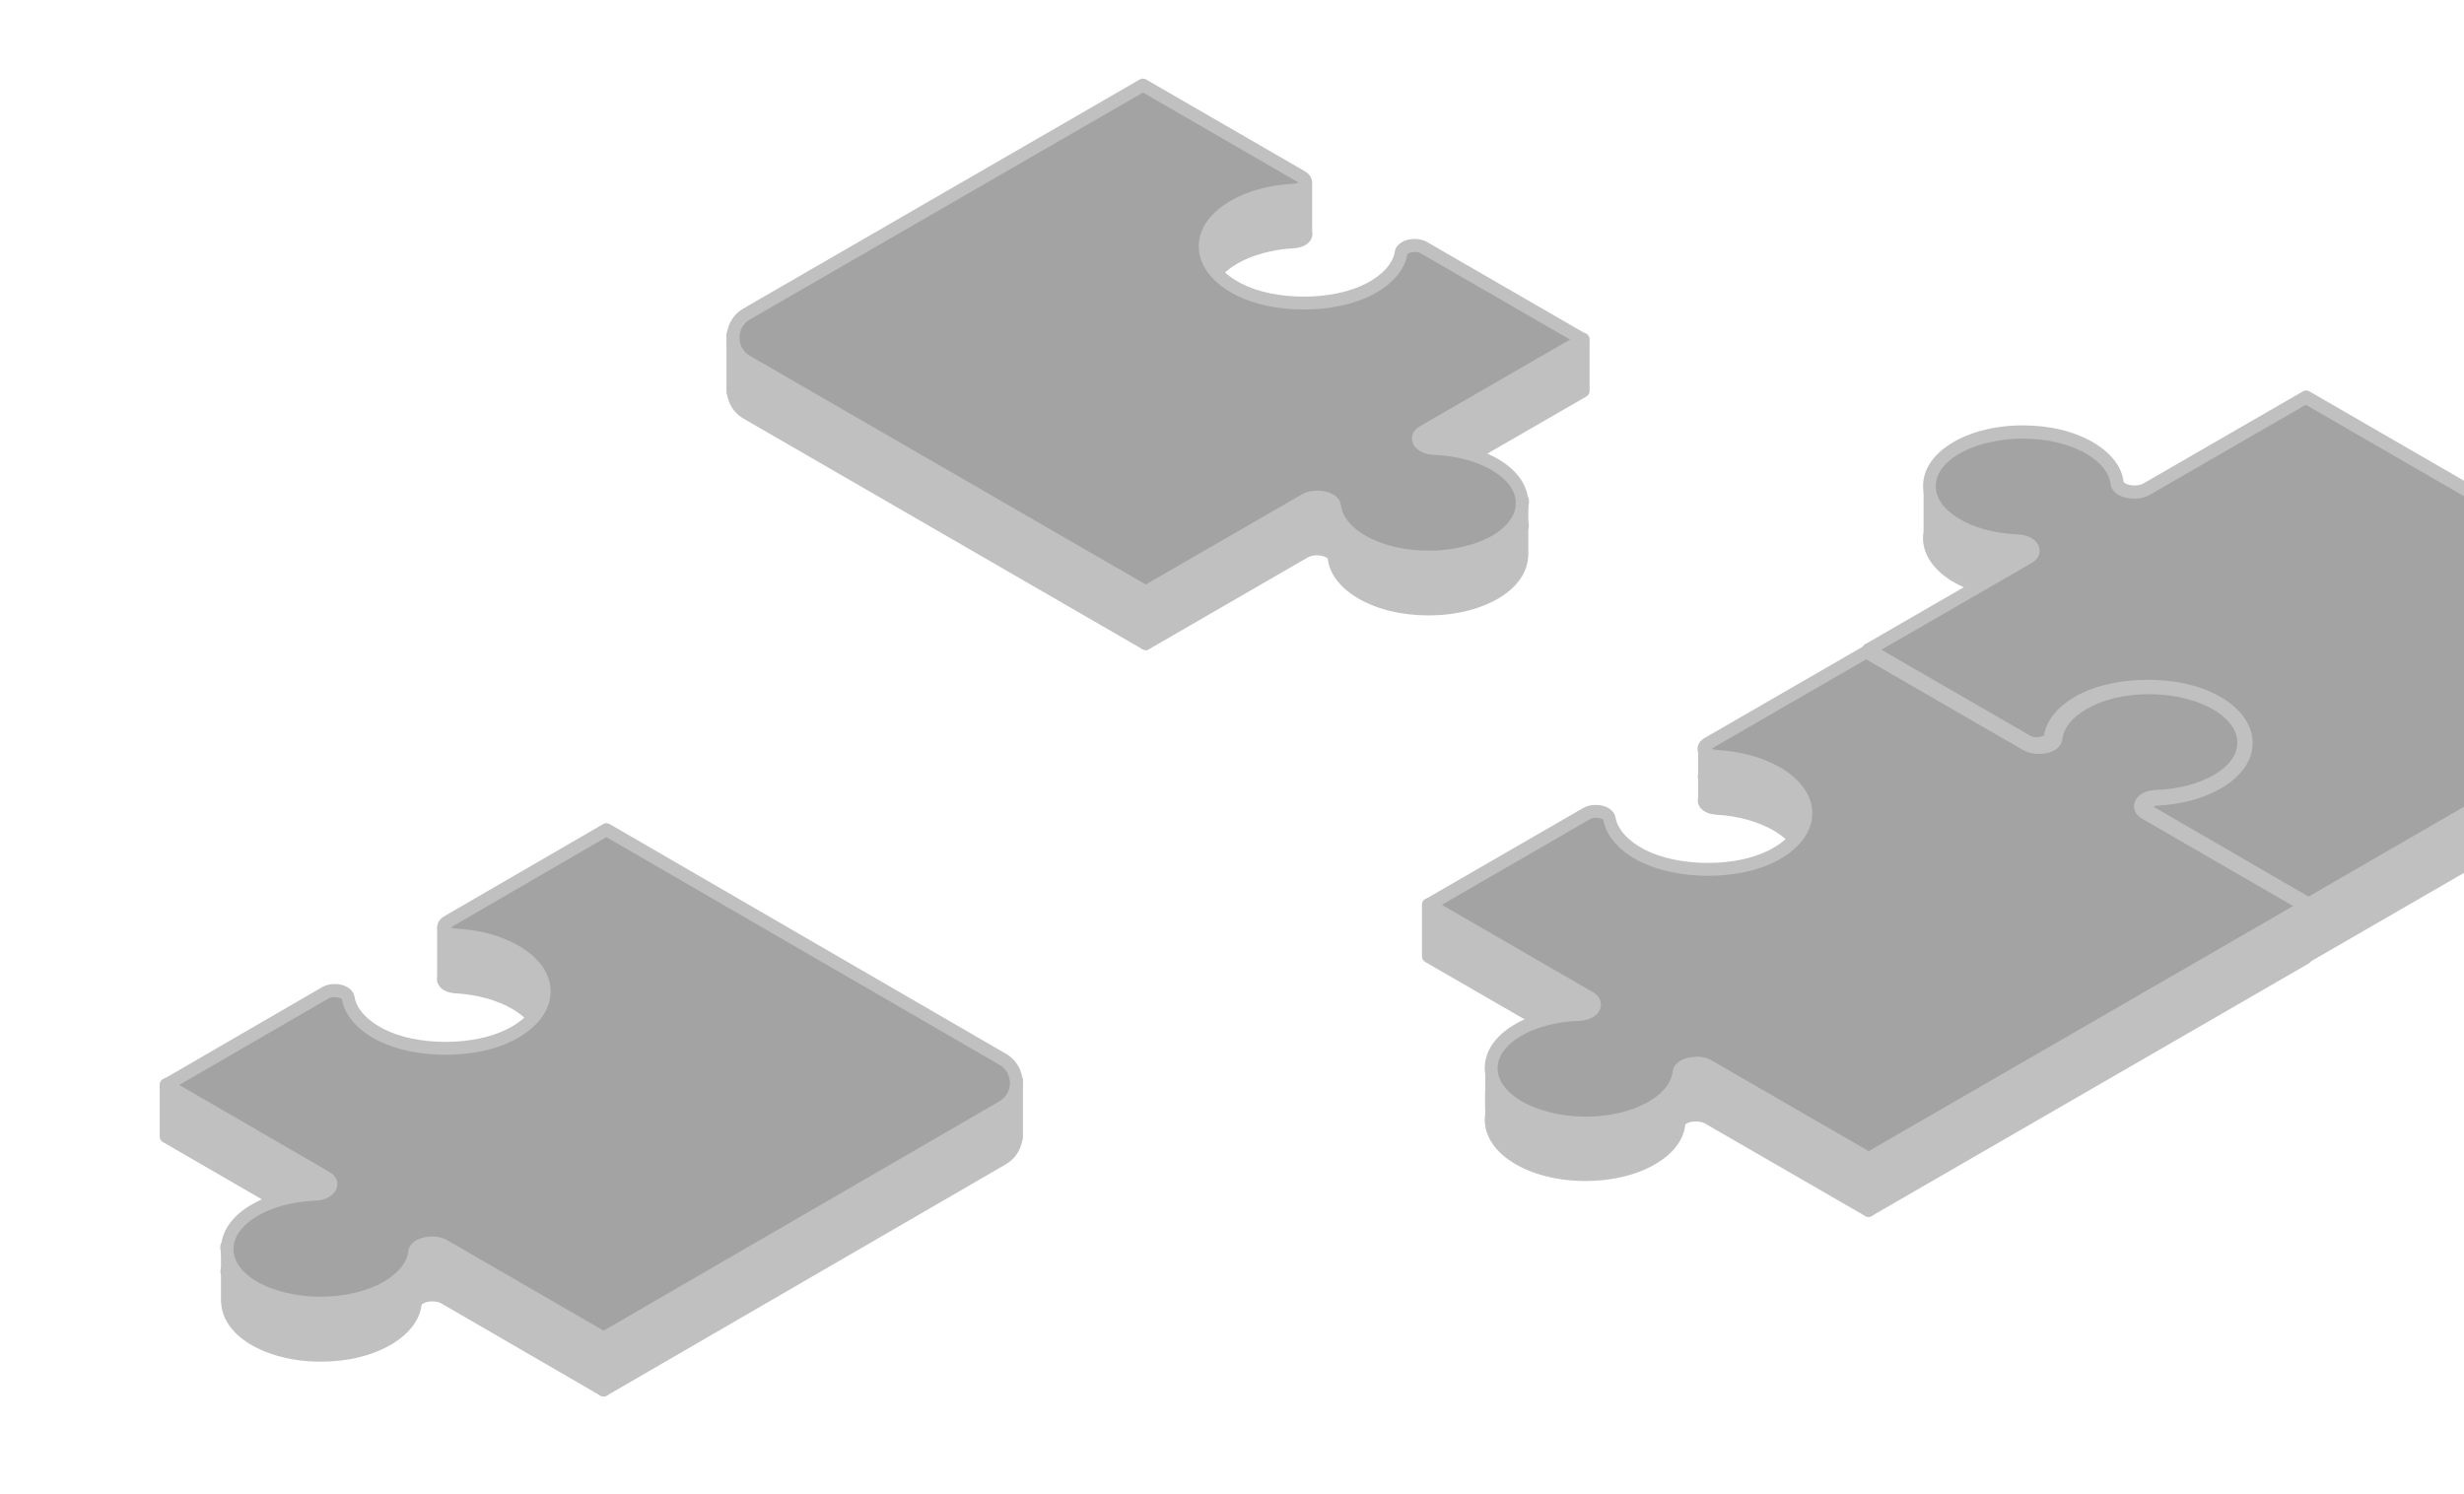 <svg width="658" height="399" viewBox="0 0 658 399" fill="none" xmlns="http://www.w3.org/2000/svg">
<g opacity="0.4">
<g clip-path="url(#clip0_6141_32625)">
<path d="M406.527 142.261C405.565 142.261 404.832 141.481 404.832 140.565C404.832 140.473 404.832 140.427 404.832 140.335V140.106C404.969 139.418 405.336 138.731 405.932 138.502C406.481 138.318 407.077 138.364 407.535 138.685C407.993 139.006 408.268 139.51 408.268 140.106V140.565C408.268 141.527 407.489 142.307 406.573 142.307L406.527 142.261Z" fill="#616161"/>
<path d="M348.62 49.102C348.299 49.928 347.154 50.661 345.459 50.753C339.594 51.074 333.914 52.495 329.47 55.108C322.964 58.867 320.674 64.094 322.414 68.907C321.59 71.2 321.636 73.584 322.643 75.83C323.743 73.308 326.034 70.879 329.424 68.907C333.868 66.34 339.549 64.873 345.413 64.552C347.749 64.415 349.078 63.177 348.574 62.031V49.056L348.62 49.102Z" fill="#616161"/>
<path d="M322.644 77.572C321.956 77.572 321.361 77.159 321.086 76.563C319.986 74.088 319.849 71.475 320.628 68.953C318.887 63.268 321.819 57.584 328.599 53.641C333.181 50.982 338.953 49.423 345.367 49.056C346.512 49.01 346.97 48.598 347.062 48.506C347.337 47.727 348.162 47.268 348.986 47.406C349.811 47.543 350.406 48.277 350.406 49.102V61.801C350.59 62.581 350.452 63.452 349.994 64.139C349.215 65.377 347.612 66.157 345.596 66.294C339.824 66.615 334.418 68.082 330.386 70.42C327.408 72.162 325.301 74.271 324.293 76.518C324.018 77.159 323.422 77.526 322.735 77.526L322.644 77.572ZM346.925 52.265C346.467 52.357 346.008 52.449 345.504 52.449C339.732 52.77 334.326 54.237 330.294 56.575C324.843 59.738 322.46 64.139 324.018 68.311C324.155 68.678 324.155 69.136 324.018 69.503C323.789 70.145 323.651 70.741 323.56 71.383C324.888 69.916 326.584 68.586 328.554 67.44C333.135 64.781 338.907 63.222 345.321 62.856C346.329 62.81 346.925 62.443 347.016 62.306L346.925 52.22V52.265Z" fill="#616161"/>
<path d="M399.977 144.094C390.264 150.145 373.817 150.283 363.738 144.46C359.249 141.847 356.775 138.501 356.362 135.108C356.087 132.862 351.231 131.899 348.482 133.458L305.968 158.031V171.876L348.482 147.303C351.231 145.698 356.087 146.707 356.362 148.953C356.775 152.346 359.203 155.692 363.738 158.306C373.817 164.128 390.264 164.036 399.977 157.939C404.191 155.326 406.345 151.933 406.482 148.495V148.082V134.237C406.482 137.813 404.329 141.343 399.931 144.094H399.977Z" fill="#616161"/>
<path d="M305.967 173.619C305.693 173.619 305.372 173.527 305.097 173.389C304.547 173.068 304.227 172.518 304.227 171.922V158.077C304.227 157.481 304.547 156.885 305.097 156.61L347.612 132.037C349.078 131.212 350.635 131.028 351.735 131.028C354.575 131.028 357.736 132.266 358.057 134.971C358.424 137.951 360.714 140.793 364.563 143.04C369.098 145.653 375.146 147.074 381.559 147.074C387.973 147.074 394.57 145.47 399.014 142.719C402.679 140.427 404.741 137.447 404.741 134.421C404.741 133.412 405.52 132.633 406.436 132.633C407.398 132.633 408.131 133.412 408.131 134.329V148.129C408.131 148.129 408.131 148.45 408.085 148.633C407.902 152.759 405.291 156.61 400.755 159.452C395.716 162.616 388.844 164.358 381.514 164.358C374.183 164.358 367.815 162.753 362.776 159.865C357.966 157.068 355.033 153.309 354.575 149.229C354.484 149 353.43 148.312 351.643 148.312C350.727 148.312 349.857 148.495 349.261 148.862L306.746 173.435C306.471 173.573 306.196 173.664 305.876 173.664L305.967 173.619ZM307.708 159.04V168.942L347.658 145.836C349.124 145.011 350.681 144.828 351.781 144.828C354.621 144.828 357.782 146.066 358.103 148.77C358.469 151.75 360.76 154.593 364.608 156.839C369.144 159.452 375.191 160.874 381.605 160.874C388.019 160.874 394.616 159.269 399.06 156.518C402.633 154.318 404.649 151.429 404.787 148.45C404.787 148.358 404.787 148.312 404.787 148.22V142.398C403.733 143.544 402.404 144.599 400.847 145.561C395.807 148.725 388.935 150.467 381.605 150.467C374.275 150.467 367.907 148.862 362.868 145.974C358.057 143.177 355.125 139.418 354.667 135.338C354.575 135.109 353.522 134.421 351.735 134.421C350.819 134.421 349.948 134.604 349.353 134.971L307.663 159.04H307.708Z" fill="#616161"/>
<path d="M199.452 96.506C196.795 94.947 195.604 92.151 195.833 89.492H195.741V104.758H195.833C196.062 106.959 197.253 109.113 199.452 110.351L305.968 171.922V158.076L199.452 96.506Z" fill="#616161"/>
<path d="M305.968 173.618C305.693 173.618 305.372 173.527 305.097 173.389L198.581 111.819C196.199 110.443 194.641 108.151 194.183 105.492C194.046 105.263 194 105.034 194 104.759V89.446C194 88.896 194.275 88.346 194.733 88.025C195.191 87.704 195.787 87.612 196.291 87.842C197.024 88.117 197.573 88.896 197.528 89.675C197.299 91.876 198.352 93.939 200.276 95.039L306.792 156.61C307.342 156.931 307.663 157.481 307.663 158.077V171.922C307.663 172.518 307.342 173.114 306.792 173.389C306.518 173.527 306.243 173.618 305.922 173.618H305.968ZM197.436 104.163C197.436 104.163 197.528 104.438 197.528 104.575C197.711 106.409 198.719 107.968 200.276 108.839L304.227 168.896V158.994L198.581 97.974C198.169 97.744 197.803 97.469 197.436 97.194V104.163Z" fill="#616161"/>
<path d="M406.527 135.934C405.565 135.934 404.832 135.154 404.832 134.237C404.832 134.146 404.832 134.1 404.832 134.008V133.779C404.969 133.091 405.382 132.358 406.023 132.129C406.527 131.991 407.123 132.037 407.581 132.358C408.039 132.679 408.314 133.183 408.314 133.733V134.192C408.314 135.154 407.535 135.934 406.619 135.934H406.527Z" fill="#616161"/>
<path d="M380.141 115.211C377.392 116.815 379.133 119.566 383.027 119.749C383.118 119.749 383.164 119.749 383.256 119.749L380.141 121.537C377.392 123.142 379.133 125.892 383.027 126.076C383.714 126.076 384.401 126.168 385.088 126.213L422.747 104.483V90.638L380.141 115.256V115.211Z" fill="#616161"/>
<path d="M385.088 127.91C385.088 127.91 384.996 127.91 384.95 127.91C384.309 127.864 383.622 127.819 382.98 127.773C380.002 127.681 377.712 126.214 377.208 124.197C376.841 122.684 377.483 121.217 378.995 120.254C378.078 119.658 377.437 118.833 377.208 117.87C376.796 116.266 377.574 114.707 379.315 113.744L421.922 89.125C422.471 88.804 423.113 88.804 423.617 89.125C424.167 89.446 424.487 89.996 424.487 90.592V104.438C424.487 105.034 424.167 105.63 423.617 105.905L385.958 127.635C385.683 127.773 385.408 127.864 385.088 127.864V127.91ZM421.005 93.572L381.01 116.678C380.598 116.907 380.506 117.091 380.506 117.091C380.552 117.228 381.331 117.916 383.072 118.008C383.851 118.008 384.584 118.558 384.767 119.337C384.95 120.117 384.767 120.85 384.08 121.263L380.965 123.051C380.552 123.28 380.461 123.463 380.461 123.463C380.506 123.601 381.285 124.289 383.026 124.38C383.576 124.38 384.08 124.426 384.63 124.472L420.96 103.475V93.572H421.005Z" fill="#616161"/>
<path d="M329.47 55.061C318.795 61.204 319.345 71.428 330.982 77.25C340.511 82.018 356.133 82.018 365.525 77.25C370.747 74.591 373.634 71.061 374.229 67.393C374.504 65.605 378.123 64.826 380.322 66.064L422.746 90.591L380.139 115.21C377.39 116.815 379.131 119.565 383.025 119.749C389.21 119.978 395.258 121.537 399.839 124.379C408.681 129.881 408.727 138.637 399.976 144.093C390.264 150.144 373.817 150.282 363.738 144.459C359.248 141.846 356.774 138.499 356.362 135.107C356.087 132.86 351.231 131.898 348.482 133.456L305.967 158.03L199.452 96.505C194.595 93.709 194.595 86.648 199.452 83.852L305.234 22.74L347.658 47.267C349.811 48.505 348.482 50.614 345.413 50.752C339.549 51.072 333.868 52.494 329.424 55.107L329.47 55.061Z" fill="#191919"/>
<path d="M305.968 159.772C305.693 159.772 305.372 159.681 305.097 159.543L198.581 97.973C195.741 96.368 194.046 93.434 194.046 90.179C194.046 86.924 195.741 83.99 198.536 82.386L304.364 21.228C304.914 20.907 305.556 20.907 306.059 21.228L348.483 45.755C349.949 46.626 350.636 47.956 350.315 49.377C349.903 51.119 347.979 52.357 345.505 52.495C339.732 52.815 334.326 54.282 330.295 56.62C325.805 59.188 323.423 62.535 323.514 66.019C323.606 69.686 326.63 73.262 331.715 75.83C336.067 78.03 341.931 79.222 348.208 79.222C354.484 79.222 360.394 77.984 364.701 75.784C369.19 73.492 371.939 70.42 372.489 67.165C372.809 65.194 375.009 63.818 377.757 63.818C378.994 63.818 380.14 64.093 381.102 64.644L423.525 89.171C424.075 89.492 424.395 90.042 424.395 90.638C424.395 91.234 424.075 91.83 423.525 92.105L380.918 116.724C380.506 116.953 380.414 117.136 380.414 117.136C380.46 117.274 381.239 117.962 382.98 118.053C389.715 118.328 395.991 120.07 400.664 122.959C405.474 125.939 408.132 130.019 408.132 134.328C408.132 138.638 405.52 142.626 400.756 145.606C395.716 148.77 388.844 150.512 381.514 150.512C374.184 150.512 367.816 148.907 362.776 146.019C357.966 143.222 355.034 139.463 354.576 135.383C354.484 135.154 353.43 134.466 351.644 134.466C350.727 134.466 349.857 134.649 349.261 135.016L306.747 159.589C306.472 159.727 306.197 159.818 305.876 159.818L305.968 159.772ZM305.235 24.712L200.277 85.32C198.536 86.328 197.482 88.116 197.482 90.179C197.482 92.242 198.536 93.984 200.277 95.039L305.968 156.105L347.658 132.036C349.124 131.211 350.682 131.027 351.781 131.027C354.622 131.027 357.783 132.265 358.103 134.97C358.47 137.95 360.761 140.792 364.609 143.039C369.144 145.652 375.192 147.073 381.606 147.073C388.02 147.073 394.617 145.469 399.06 142.718C402.771 140.426 404.787 137.446 404.787 134.374C404.787 131.257 402.726 128.277 398.923 125.893C394.754 123.28 389.073 121.721 382.934 121.492C379.956 121.4 377.666 119.933 377.162 117.916C376.749 116.311 377.528 114.752 379.269 113.79L419.264 90.684L379.407 67.669C378.994 67.44 378.399 67.302 377.757 67.302C376.658 67.302 375.925 67.715 375.833 67.853C375.146 72.116 371.71 76.059 366.258 78.856C361.448 81.285 355.034 82.661 348.208 82.661C341.427 82.661 335.013 81.331 330.203 78.901C323.927 75.738 320.262 71.108 320.124 66.111C319.987 61.297 323.01 56.896 328.6 53.641C333.181 50.982 338.953 49.423 345.367 49.056C346.009 49.056 346.467 48.873 346.742 48.735L305.235 24.712Z" fill="#616161"/>
<path d="M456.146 284.703C453.397 283.099 448.541 284.061 448.266 286.308C447.899 289.7 445.471 293.047 441.027 295.614C430.994 301.391 414.593 301.253 404.789 295.156C400.941 292.772 398.742 289.7 398.238 286.629V291.397C398.1 292.222 398.238 297.723 398.238 297.723C397.596 301.712 399.795 305.884 404.789 309.001C414.547 315.099 430.994 315.282 441.027 309.46C445.517 306.892 447.899 303.546 448.266 300.153C448.495 297.907 453.351 296.944 456.146 298.548L498.935 323.259V309.414L456.146 284.703Z" fill="#616161"/>
<path d="M498.981 325.001C498.706 325.001 498.385 324.91 498.11 324.772L455.321 300.061C454.679 299.695 453.809 299.511 452.892 299.511C451.152 299.511 450.144 300.153 450.052 300.382C449.64 304.417 446.753 308.222 441.943 310.973C436.995 313.861 430.398 315.42 423.435 315.42C416.013 315.42 409.095 313.677 403.964 310.468C398.558 307.076 395.855 302.354 396.634 297.448C396.588 296.073 396.496 291.993 396.634 291.122V286.629C396.634 285.712 397.321 284.978 398.191 284.932C399.153 284.887 399.886 285.483 400.024 286.354C400.482 289.059 402.498 291.672 405.796 293.689C410.332 296.531 416.746 298.136 423.435 298.136C430.123 298.136 435.804 296.715 440.248 294.147C444.051 291.947 446.341 289.104 446.662 286.124C446.891 283.786 449.502 282.182 452.938 282.182C454.038 282.182 455.641 282.365 457.107 283.19L499.805 307.855C499.805 307.855 499.943 307.901 499.989 307.947C500.493 308.268 500.813 308.818 500.813 309.414V323.259C500.813 323.901 500.447 324.497 499.851 324.772C499.622 324.91 499.347 324.955 499.072 324.955L498.981 325.001ZM452.892 296.027C453.992 296.027 455.595 296.21 457.061 297.036L497.286 320.279V310.377L455.321 286.124C454.679 285.758 453.809 285.574 452.892 285.574C451.152 285.574 450.144 286.216 450.052 286.445C449.64 290.48 446.753 294.285 441.943 297.036C436.995 299.924 430.398 301.483 423.435 301.483C416.013 301.483 409.095 299.74 403.964 296.531C402.406 295.569 401.078 294.468 399.978 293.322C399.978 294.56 399.978 296.165 400.024 297.632C399.474 301.391 401.536 304.875 405.751 307.488C410.286 310.331 416.7 311.935 423.389 311.935C430.077 311.935 435.758 310.514 440.202 307.947C444.005 305.746 446.295 302.904 446.616 299.924C446.845 297.586 449.456 295.981 452.892 295.981V296.027Z" fill="#616161"/>
<path d="M598.899 207.27C599.083 206.307 599.083 205.344 598.899 204.382V199.797C598.395 202.823 596.242 205.803 592.485 208.141C587.904 210.983 581.903 212.496 575.718 212.725C571.824 212.863 570.128 215.614 572.877 217.218L575.993 219.006C575.993 219.006 575.809 219.006 575.718 219.006C571.824 219.144 570.128 221.894 572.877 223.499L577.871 226.387C583.277 225.929 588.454 224.462 592.485 221.94C597.479 218.823 599.632 214.651 598.899 210.662V207.224V207.27Z" fill="#616161"/>
<path d="M577.87 228.175C577.549 228.175 577.274 228.083 576.999 227.946L572.006 225.058C570.265 224.049 569.486 222.49 569.898 220.886C570.127 219.923 570.769 219.098 571.685 218.502C570.219 217.493 569.532 216.072 569.898 214.559C570.402 212.496 572.693 211.121 575.671 211.029C581.81 210.8 587.445 209.287 591.614 206.72C594.867 204.702 596.791 202.227 597.249 199.522C597.386 198.651 598.119 198.009 599.081 198.101C599.952 198.192 600.639 198.926 600.639 199.797V204.381C600.822 205.207 600.822 206.399 600.639 207.591V210.754C601.464 215.384 598.852 220.106 593.401 223.499C589.277 226.066 583.963 227.717 578.007 228.221C577.961 228.221 577.916 228.221 577.87 228.221V228.175ZM573.243 221.711C573.243 221.711 573.38 221.894 573.747 222.078L578.236 224.691C583.413 224.187 588.04 222.765 591.568 220.519C595.737 217.906 597.799 214.422 597.203 210.983V207.27C597.203 206.995 597.203 206.72 597.249 206.444C596.195 207.591 594.867 208.645 593.355 209.608C588.728 212.496 582.451 214.238 575.717 214.467C574.022 214.513 573.243 215.201 573.151 215.384C573.151 215.384 573.289 215.568 573.655 215.751L576.77 217.539C577.412 217.906 577.778 218.685 577.595 219.419C577.412 220.152 576.77 220.702 575.991 220.748C574.022 220.84 573.243 221.482 573.151 221.711H573.243Z" fill="#616161"/>
<path d="M458.344 215.843C464.208 216.164 469.889 217.631 474.379 220.244C477.861 222.261 480.151 224.691 481.297 227.258C482.305 224.966 482.35 222.628 481.526 220.335C483.313 215.476 480.93 210.204 474.379 206.398C469.889 203.785 464.208 202.318 458.344 201.997C456.603 201.906 455.458 201.172 455.137 200.347V206.994C455 207.315 455 207.59 455.137 207.911V213.321C454.679 214.467 456.008 215.751 458.344 215.888V215.843Z" fill="#616161"/>
<path d="M481.296 229C480.609 229 480.014 228.587 479.739 227.991C478.731 225.653 476.578 223.498 473.554 221.756C469.477 219.418 464.071 217.905 458.298 217.584C456.282 217.447 454.633 216.667 453.854 215.43C453.396 214.696 453.259 213.871 453.488 213.092V208.186C453.35 207.728 453.35 207.223 453.488 206.765V200.392C453.488 199.567 454.083 198.834 454.908 198.696C455.687 198.559 456.511 199.017 456.832 199.796C456.878 199.888 457.382 200.255 458.527 200.347C464.895 200.713 470.713 202.318 475.341 204.977C482.121 208.874 485.19 214.742 483.45 220.381C484.228 222.902 484.045 225.561 482.991 228.037C482.717 228.679 482.121 229.046 481.434 229.046L481.296 229ZM456.878 213.871C456.878 213.871 457.611 214.1 458.436 214.146C464.804 214.513 470.622 216.117 475.249 218.776C477.311 219.968 479.006 221.298 480.38 222.811C480.334 222.169 480.151 221.573 479.968 220.931C479.83 220.564 479.83 220.106 479.968 219.739C481.525 215.521 479.143 211.074 473.554 207.865C469.477 205.527 464.071 204.014 458.298 203.693C457.794 203.693 457.336 203.602 456.924 203.51V206.673C456.924 206.673 456.924 207.407 456.786 207.636L456.924 213.321C456.924 213.321 456.924 213.733 456.832 213.917C456.832 213.917 456.878 213.871 456.969 213.871H456.878Z" fill="#616161"/>
<path d="M421.511 277.182C425.405 277.044 427.1 274.293 424.351 272.689L421.236 270.901C421.236 270.901 421.419 270.901 421.511 270.901C425.405 270.763 427.1 268.013 424.351 266.408L381.47 241.651V255.497L419.357 277.365C420.045 277.319 420.778 277.273 421.511 277.227V277.182Z" fill="#616161"/>
<path d="M419.357 279.016C419.036 279.016 418.761 278.924 418.487 278.787L380.599 256.919C380.049 256.598 379.729 256.048 379.729 255.452V241.606C379.729 241.01 380.049 240.414 380.599 240.139C381.149 239.818 381.79 239.818 382.294 240.139L425.175 264.896C426.916 265.904 427.695 267.463 427.283 269.068C427.054 270.03 426.412 270.856 425.496 271.452C426.962 272.46 427.649 273.881 427.283 275.394C426.779 277.457 424.534 278.833 421.51 278.924C420.823 278.924 420.136 278.97 419.449 279.062C419.449 279.062 419.357 279.062 419.311 279.062L419.357 279.016ZM383.21 254.397L419.769 275.532C420.319 275.532 420.869 275.44 421.464 275.44C423.16 275.394 423.893 274.707 423.984 274.523C423.984 274.523 423.847 274.34 423.48 274.156L420.365 272.368C419.724 272.002 419.357 271.222 419.54 270.489C419.724 269.755 420.365 269.205 421.144 269.159C423.114 269.068 423.893 268.426 423.984 268.197C423.984 268.197 423.847 268.013 423.48 267.83L383.21 244.54V254.443V254.397Z" fill="#616161"/>
<path d="M722.824 179.99L616.537 241.423L574.114 216.895C573.61 216.62 573.335 216.299 573.198 215.978V222.489C573.06 222.809 573.06 223.176 573.198 223.497V228.815C572.923 229.457 573.152 230.191 574.114 230.741L616.537 255.268L722.824 193.835C724.84 192.689 725.94 190.809 726.214 188.792H726.306V182.466V180.265V173.938C726.306 176.276 725.161 178.615 722.824 179.99Z" fill="#616161"/>
<path d="M616.492 256.965C616.217 256.965 615.896 256.873 615.621 256.736L573.198 232.209C571.411 231.154 571.091 229.641 571.411 228.495V223.773C571.274 223.269 571.274 222.719 571.411 222.168V215.933C571.411 215.108 571.961 214.421 572.74 214.237C573.565 214.054 574.343 214.466 574.664 215.2L616.446 239.36L721.862 178.432C723.512 177.469 724.474 175.773 724.474 173.893C724.474 172.931 725.253 172.151 726.169 172.151C727.085 172.151 727.864 172.931 727.864 173.893V188.747C727.864 189.022 727.818 189.297 727.681 189.527C727.177 191.956 725.711 194.019 723.512 195.257L617.225 256.69C616.95 256.827 616.675 256.919 616.354 256.919L616.492 256.965ZM574.847 219.326V222.26C574.847 222.489 574.802 222.902 574.71 223.131L574.847 228.77C574.847 228.999 574.802 229.229 574.71 229.458L616.492 253.252L721.954 192.323C723.374 191.498 724.29 190.168 724.52 188.518C724.52 188.426 724.52 188.335 724.565 188.243V180.816C724.29 181.045 723.97 181.229 723.649 181.412L617.362 242.845C616.812 243.166 616.171 243.166 615.667 242.845L574.893 219.28L574.847 219.326Z" fill="#616161"/>
<path d="M521.887 153.629C525.964 156.151 531.187 157.664 536.639 158.122L541.586 155.28C544.335 153.675 542.594 150.924 538.7 150.741C538.608 150.741 538.563 150.741 538.471 150.741L541.586 148.953C544.335 147.348 542.594 144.598 538.7 144.414C532.515 144.185 526.468 142.626 521.887 139.784C518.084 137.4 515.885 134.42 515.335 131.348V142.214C514.648 146.248 516.801 150.466 521.887 153.629Z" fill="#616161"/>
<path d="M536.684 159.818C536.684 159.818 536.592 159.818 536.547 159.818C530.591 159.314 525.231 157.664 521.016 155.05C515.518 151.612 512.815 146.798 513.686 141.893V131.348C513.686 130.477 514.327 129.698 515.243 129.652C516.16 129.56 516.938 130.202 517.076 131.073C517.534 133.732 519.596 136.3 522.803 138.317C526.972 140.93 532.652 142.489 538.791 142.718C541.769 142.81 544.06 144.277 544.564 146.294C544.93 147.807 544.289 149.274 542.777 150.237C543.693 150.833 544.335 151.658 544.564 152.621C544.976 154.225 544.197 155.784 542.457 156.747L537.509 159.589C537.234 159.727 536.959 159.818 536.638 159.818H536.684ZM517.122 138.088V142.168C516.48 145.973 518.588 149.503 522.848 152.116C526.376 154.317 531.141 155.83 536.318 156.334L540.807 153.767C541.22 153.538 541.311 153.354 541.311 153.354C541.265 153.217 540.487 152.529 538.746 152.437C537.967 152.437 537.234 151.887 537.051 151.108C536.867 150.374 537.051 149.595 537.738 149.182L540.853 147.394C541.265 147.165 541.357 146.982 541.357 146.982C541.311 146.844 540.532 146.156 538.791 146.065C532.057 145.79 525.78 144.048 521.108 141.159C519.596 140.197 518.267 139.142 517.213 138.042L517.122 138.088Z" fill="#616161"/>
<path d="M590.79 200.668C595.051 202.822 597.846 205.527 599.128 208.461C600.136 206.215 600.182 203.831 599.357 201.539C601.282 196.358 598.441 190.673 590.79 186.822C581.261 182.054 565.639 182.054 556.247 186.822C551.024 189.481 548.138 193.011 547.543 196.679C547.268 198.467 543.648 199.246 541.449 198.009L499.026 173.481V187.327L541.449 211.854C543.648 213.092 547.222 212.312 547.543 210.524C548.138 206.857 551.07 203.327 556.247 200.668C565.639 195.854 581.261 195.854 590.79 200.668Z" fill="#616161"/>
<path d="M543.923 214.237C542.686 214.237 541.541 213.962 540.579 213.411L498.156 188.884C497.606 188.563 497.285 188.013 497.285 187.417V173.572C497.285 172.976 497.606 172.38 498.156 172.105C498.705 171.784 499.347 171.784 499.851 172.105L542.274 196.632C542.686 196.861 543.282 196.999 543.923 196.999C545.023 196.999 545.756 196.586 545.847 196.449C546.534 192.185 549.97 188.242 555.422 185.446C560.233 183.016 566.646 181.641 573.473 181.641C580.299 181.641 586.667 182.97 591.477 185.4C599.311 189.343 602.976 195.532 601.052 201.629C601.831 204.151 601.694 206.81 600.594 209.24C600.319 209.881 599.724 210.248 599.036 210.248C598.349 210.248 597.754 209.835 597.479 209.24C596.288 206.58 593.722 204.197 589.965 202.317C585.613 200.116 579.749 198.924 573.473 198.924C567.196 198.924 561.286 200.162 556.98 202.363C552.49 204.655 549.741 207.727 549.192 210.982C548.871 212.953 546.672 214.328 543.923 214.328V214.237ZM500.721 186.409L542.274 210.431C542.686 210.661 543.282 210.798 543.923 210.798C545.023 210.798 545.756 210.386 545.847 210.248C546.534 205.984 549.97 202.042 555.422 199.245C560.233 196.815 566.646 195.44 573.473 195.44C580.299 195.44 586.667 196.77 591.523 199.199C594.226 200.575 596.471 202.179 598.12 204.013C598.074 203.417 597.891 202.775 597.662 202.179C597.525 201.813 597.525 201.354 597.662 200.987C599.357 196.403 596.471 191.681 589.965 188.426C585.613 186.225 579.749 185.033 573.473 185.033C567.196 185.033 561.286 186.271 556.98 188.472C552.49 190.764 549.741 193.835 549.192 197.09C548.871 199.062 546.672 200.437 543.923 200.437C542.686 200.437 541.541 200.162 540.579 199.612L500.721 176.598V186.5V186.409Z" fill="#616161"/>
<path d="M615.713 241.973L498.98 309.457V323.302L615.713 255.864V255.818V241.973Z" fill="#616161"/>
<path d="M498.98 324.999C498.705 324.999 498.385 324.907 498.11 324.77C497.56 324.449 497.239 323.899 497.239 323.303V309.458C497.239 308.816 497.606 308.22 498.201 307.899L614.842 240.506C615.392 240.185 616.033 240.185 616.537 240.506C617.087 240.827 617.408 241.377 617.408 241.973V255.681C617.408 255.681 617.408 255.773 617.408 255.819C617.408 256.46 617.041 257.056 616.445 257.377L499.805 324.77C499.53 324.907 499.255 324.999 498.934 324.999H498.98ZM500.675 310.42V320.323L613.972 254.856V244.953L500.675 310.42Z" fill="#616161"/>
<path d="M441.073 295.613C445.563 293.046 447.945 289.699 448.311 286.307C448.54 284.06 453.397 283.098 456.191 284.702L498.981 309.413L615.713 241.974L572.832 217.218C570.083 215.613 571.778 212.863 575.672 212.725C581.857 212.496 587.905 210.983 592.44 208.141C601.236 202.685 601.19 193.929 592.348 188.427C582.59 182.33 566.143 182.146 556.11 187.969C551.62 190.536 549.238 193.883 548.872 197.275C548.643 199.522 543.786 200.484 540.992 198.88L498.202 174.169L456.054 198.513C453.901 199.751 455.275 201.86 458.299 202.043C464.163 202.364 469.844 203.831 474.333 206.444C485.054 212.633 484.641 222.857 473.051 228.633C463.567 233.401 447.991 233.31 438.507 228.45C433.285 225.791 430.353 222.215 429.711 218.547C429.39 216.759 425.771 215.98 423.618 217.218L381.47 241.562L424.351 266.318C427.1 267.923 425.405 270.674 421.511 270.811C415.326 271.04 409.278 272.553 404.743 275.396C395.947 280.851 395.993 289.608 404.835 295.109C414.593 301.206 431.04 301.39 441.073 295.567V295.613Z" fill="#191919"/>
<path d="M498.981 311.155C498.706 311.155 498.385 311.063 498.11 310.925L455.321 286.215C454.679 285.848 453.809 285.665 452.892 285.665C451.152 285.665 450.144 286.306 450.052 286.536C449.64 290.57 446.753 294.375 441.943 297.126C436.995 300.014 430.398 301.573 423.435 301.573C416.013 301.573 409.095 299.831 403.964 296.622C399.153 293.642 396.496 289.561 396.496 285.252C396.496 280.943 399.108 276.954 403.872 273.974C408.499 271.086 414.776 269.344 421.51 269.114C423.205 269.069 423.938 268.381 424.03 268.198C424.03 268.198 423.893 268.014 423.526 267.831L380.645 243.074C380.095 242.753 379.774 242.203 379.774 241.607C379.774 241.011 380.095 240.415 380.645 240.14L422.793 215.796C423.755 215.246 424.901 214.971 426.092 214.971C428.886 214.971 431.085 216.347 431.406 218.318C432.002 221.573 434.796 224.645 439.332 226.983C443.638 229.183 449.731 230.467 456.054 230.467C462.376 230.467 468.057 229.275 472.317 227.12C477.357 224.599 480.289 221.069 480.38 217.447C480.472 213.963 478.044 210.57 473.508 207.957C469.431 205.619 464.025 204.106 458.253 203.785C455.733 203.647 453.809 202.41 453.396 200.667C453.076 199.292 453.763 197.917 455.229 197.092L497.377 172.748C497.377 172.748 497.744 172.564 497.927 172.564C498.339 172.473 498.752 172.564 499.118 172.748L541.908 197.458C542.549 197.825 543.42 198.008 544.336 198.008C546.031 198.008 547.085 197.367 547.176 197.137C547.589 193.103 550.475 189.298 555.285 186.547C560.233 183.659 566.83 182.1 573.794 182.1C581.216 182.1 588.133 183.842 593.264 187.051C598.075 190.031 600.732 194.112 600.732 198.421C600.732 202.73 598.121 206.719 593.356 209.699C588.729 212.587 582.453 214.329 575.718 214.559C574.023 214.604 573.244 215.292 573.152 215.475C573.152 215.475 573.29 215.659 573.656 215.842L616.538 240.599C617.042 240.874 617.362 241.424 617.408 241.974C617.408 242.57 617.179 243.12 616.721 243.441L499.805 311.017C499.53 311.155 499.256 311.246 498.935 311.246L498.981 311.155ZM452.892 282.18C453.992 282.18 455.595 282.364 457.061 283.189L499.026 307.441L612.369 241.974L572.099 218.685C570.358 217.676 569.579 216.117 569.991 214.513C570.495 212.45 572.74 211.074 575.764 210.983C581.903 210.753 587.538 209.241 591.707 206.673C595.418 204.381 597.479 201.401 597.479 198.329C597.479 195.212 595.418 192.232 591.615 189.848C587.08 187.006 580.666 185.401 573.977 185.401C567.288 185.401 561.607 186.822 557.164 189.39C553.361 191.59 551.07 194.432 550.75 197.412C550.521 199.751 547.909 201.355 544.473 201.355C543.374 201.355 541.77 201.172 540.304 200.347L498.339 176.094L457.107 199.934C457.382 200.071 457.84 200.255 458.528 200.301C464.896 200.667 470.714 202.272 475.341 204.931C481.022 208.232 484.091 212.679 483.954 217.539C483.816 222.49 480.151 227.074 473.967 230.192C469.202 232.576 462.88 233.905 456.145 233.905C449.411 233.905 442.768 232.53 437.866 230.054C432.368 227.258 428.932 223.315 428.153 218.914C428.062 218.822 427.329 218.41 426.229 218.41C425.634 218.41 425.038 218.547 424.626 218.776L385.043 241.653L425.313 264.943C427.054 265.951 427.833 267.51 427.42 269.114C426.916 271.177 424.671 272.553 421.648 272.645C415.509 272.874 409.874 274.387 405.705 276.954C401.994 279.246 399.932 282.226 399.932 285.298C399.932 288.415 401.994 291.395 405.796 293.779C410.332 296.576 416.746 298.226 423.435 298.226C429.803 298.226 435.804 296.805 440.248 294.238C444.05 292.037 446.341 289.195 446.662 286.215C446.891 283.877 449.502 282.272 452.938 282.272L452.892 282.18Z" fill="#616161"/>
<path d="M592.302 209.056C602.977 202.913 602.427 192.69 590.79 186.867C581.261 182.099 565.639 182.099 556.247 186.867C551.024 189.526 548.138 193.056 547.543 196.724C547.268 198.512 543.648 199.291 541.449 198.053L499.026 173.526L541.633 148.907C544.381 147.303 542.641 144.552 538.746 144.369C532.562 144.139 526.514 142.581 521.933 139.738C513.091 134.237 513.045 125.48 521.795 120.025C531.508 113.973 547.955 113.836 558.034 119.658C562.524 122.271 564.997 125.618 565.41 129.011C565.685 131.257 570.541 132.22 573.29 130.661L615.804 106.088L722.824 167.933C727.451 170.638 727.451 177.331 722.824 179.99L616.537 241.423L574.114 216.896C571.961 215.658 573.29 213.549 576.359 213.412C582.223 213.091 587.904 211.67 592.348 209.056H592.302Z" fill="#191919"/>
<path d="M616.491 243.12C616.216 243.12 615.896 243.028 615.621 242.891L573.198 218.364C571.732 217.493 571.045 216.163 571.365 214.742C571.778 213 573.656 211.762 576.176 211.624C581.948 211.303 587.354 209.836 591.386 207.498C595.83 204.931 598.258 201.584 598.166 198.1C598.074 194.432 595.051 190.856 589.965 188.289C585.613 186.089 579.749 184.897 573.473 184.897C567.196 184.897 561.286 186.134 556.98 188.335C552.49 190.627 549.741 193.699 549.192 196.954C548.871 198.925 546.672 200.301 543.923 200.301C542.686 200.301 541.541 200.025 540.579 199.475L498.156 174.948C497.606 174.627 497.285 174.077 497.285 173.481C497.285 172.885 497.606 172.289 498.156 172.014L540.762 147.395C541.174 147.166 541.266 146.982 541.266 146.982C541.22 146.845 540.441 146.157 538.7 146.066C531.966 145.791 525.689 144.048 521.016 141.16C516.206 138.18 513.549 134.1 513.549 129.79C513.549 125.481 516.16 121.493 520.925 118.513C525.964 115.349 532.836 113.607 540.166 113.607C547.496 113.607 553.865 115.212 558.904 118.1C563.714 120.897 566.646 124.656 567.105 128.736C567.196 128.965 568.25 129.653 570.037 129.653C570.953 129.653 571.823 129.47 572.419 129.103L614.979 104.53C615.529 104.209 616.171 104.209 616.72 104.53L723.74 166.375C726.443 167.934 728.093 170.776 728.093 173.894C728.093 177.011 726.489 179.854 723.74 181.412L617.453 242.845C617.179 242.982 616.904 243.074 616.583 243.074L616.491 243.12ZM575.03 215.429L616.491 239.452L721.908 178.524C723.557 177.561 724.519 175.865 724.519 173.985C724.519 172.106 723.557 170.364 721.908 169.447L615.758 108.106L574.068 132.174C572.602 133 571.045 133.183 569.945 133.183C567.105 133.183 563.943 131.945 563.623 129.24C563.256 126.26 560.966 123.418 557.117 121.172C552.582 118.558 546.534 117.137 540.121 117.137C533.707 117.137 527.11 118.742 522.666 121.493C518.955 123.785 516.939 126.765 516.939 129.836C516.939 132.954 519.001 135.934 522.803 138.318C526.972 140.931 532.653 142.49 538.792 142.719C541.77 142.811 544.06 144.278 544.564 146.295C544.977 147.899 544.198 149.458 542.457 150.421L502.416 173.527L542.274 196.541C542.686 196.77 543.282 196.908 543.923 196.908C545.023 196.908 545.756 196.495 545.847 196.358C546.534 192.094 549.97 188.152 555.422 185.355C560.233 182.925 566.646 181.55 573.473 181.55C580.299 181.55 586.667 182.879 591.477 185.309C597.754 188.472 601.419 193.103 601.556 198.1C601.694 202.914 598.67 207.315 593.081 210.57C588.499 213.229 582.727 214.788 576.313 215.154C575.672 215.154 575.214 215.338 574.939 215.475L575.03 215.429Z" fill="#616161"/>
</g>
<path d="M60.611 341.5C61.573 341.5 62.306 340.718 62.306 339.798C62.306 339.706 62.306 339.66 62.306 339.569V339.339C62.168 338.649 61.802 337.959 61.206 337.729C60.656 337.545 60.061 337.591 59.602 337.913C59.144 338.235 58.869 338.741 58.869 339.339V339.798C58.869 340.764 59.648 341.546 60.565 341.546L60.611 341.5Z" fill="#616161"/>
<path d="M118.527 248.043C118.848 248.871 119.993 249.607 121.689 249.699C127.553 250.021 133.235 251.446 137.68 254.068C144.186 257.839 146.477 263.082 144.736 267.912C145.561 270.211 145.515 272.603 144.507 274.856C143.407 272.327 141.116 269.889 137.725 267.912C133.281 265.336 127.599 263.864 121.734 263.542C119.398 263.404 118.069 262.163 118.573 261.013V247.997L118.527 248.043Z" fill="#616161"/>
<path d="M144.506 276.604C145.194 276.604 145.789 276.191 146.064 275.593C147.164 273.109 147.301 270.488 146.523 267.958C148.264 262.255 145.331 256.552 138.55 252.597C133.968 249.929 128.195 248.365 121.78 247.997C120.634 247.951 120.176 247.537 120.084 247.446C119.81 246.664 118.985 246.204 118.16 246.342C117.335 246.48 116.74 247.216 116.74 248.043V260.783C116.556 261.565 116.694 262.439 117.152 263.129C117.931 264.371 119.535 265.152 121.551 265.29C127.324 265.612 132.731 267.084 136.763 269.43C139.741 271.177 141.849 273.293 142.857 275.547C143.132 276.191 143.728 276.559 144.415 276.559L144.506 276.604ZM120.222 251.217C120.68 251.309 121.138 251.401 121.642 251.401C127.416 251.723 132.822 253.195 136.855 255.54C142.307 258.714 144.69 263.129 143.132 267.314C142.994 267.682 142.994 268.142 143.132 268.51C143.361 269.154 143.498 269.752 143.59 270.396C142.261 268.924 140.566 267.59 138.596 266.44C134.014 263.773 128.24 262.209 121.826 261.841C120.818 261.795 120.222 261.427 120.13 261.289L120.222 251.171V251.217Z" fill="#616161"/>
<path d="M67.162 343.339C76.876 349.41 93.325 349.548 103.406 343.707C107.896 341.085 110.37 337.728 110.783 334.325C111.058 332.071 115.915 331.105 118.664 332.669L161.184 357.321V371.21L118.664 346.558C115.915 344.949 111.058 345.961 110.783 348.214C110.37 351.618 107.942 354.975 103.406 357.597C93.325 363.438 76.876 363.346 67.162 357.229C62.947 354.607 60.793 351.204 60.656 347.754V347.34V333.451C60.656 337.038 62.809 340.579 67.208 343.339H67.162Z" fill="#616161"/>
<path d="M161.185 372.958C161.46 372.958 161.78 372.866 162.055 372.728C162.605 372.406 162.926 371.854 162.926 371.256V357.367C162.926 356.769 162.605 356.171 162.055 355.895L119.534 331.243C118.068 330.415 116.51 330.231 115.411 330.231C112.57 330.231 109.408 331.473 109.087 334.187C108.721 337.176 106.43 340.028 102.581 342.281C98.045 344.903 91.997 346.329 85.582 346.329C79.167 346.329 72.569 344.719 68.125 341.959C64.459 339.66 62.397 336.67 62.397 333.635C62.397 332.623 61.618 331.841 60.702 331.841C59.74 331.841 59.006 332.623 59.006 333.543V347.386C59.006 347.386 59.007 347.708 59.052 347.892C59.236 352.032 61.847 355.895 66.383 358.747C71.424 361.92 78.297 363.668 85.628 363.668C92.959 363.668 99.328 362.058 104.368 359.16C109.179 356.355 112.112 352.584 112.57 348.49C112.661 348.26 113.715 347.57 115.502 347.57C116.419 347.57 117.289 347.754 117.885 348.122L160.406 372.774C160.681 372.912 160.956 373.004 161.276 373.004L161.185 372.958ZM159.443 358.333V368.267L119.489 345.087C118.022 344.259 116.465 344.075 115.365 344.075C112.524 344.075 109.362 345.317 109.042 348.03C108.675 351.02 106.384 353.871 102.535 356.125C97.999 358.747 91.951 360.172 85.536 360.172C79.121 360.172 72.523 358.563 68.079 355.803C64.505 353.595 62.489 350.698 62.351 347.708C62.351 347.616 62.351 347.57 62.351 347.478V341.637C63.405 342.787 64.734 343.845 66.292 344.811C71.332 347.984 78.205 349.732 85.536 349.732C92.867 349.732 99.236 348.122 104.276 345.225C109.088 342.419 112.02 338.648 112.478 334.555C112.57 334.325 113.624 333.635 115.411 333.635C116.327 333.635 117.198 333.819 117.793 334.187L159.489 358.333H159.443Z" fill="#616161"/>
<path d="M267.715 295.6C270.373 294.036 271.564 291.231 271.335 288.563H271.427V303.879H271.335C271.106 306.086 269.915 308.248 267.715 309.49L161.184 371.257V357.368L267.715 295.6Z" fill="#616161"/>
<path d="M161.184 372.959C161.459 372.959 161.78 372.867 162.055 372.729L268.586 310.962C270.969 309.582 272.526 307.283 272.985 304.615C273.122 304.385 273.168 304.155 273.168 303.879V288.518C273.168 287.966 272.893 287.414 272.435 287.092C271.977 286.77 271.381 286.678 270.877 286.908C270.144 287.184 269.594 287.966 269.64 288.748C269.869 290.955 268.815 293.025 266.891 294.129L160.36 355.896C159.81 356.218 159.489 356.77 159.489 357.368V371.257C159.489 371.855 159.81 372.453 160.36 372.729C160.635 372.867 160.909 372.959 161.23 372.959H161.184ZM269.731 303.281C269.731 303.281 269.64 303.557 269.64 303.695C269.457 305.535 268.449 307.099 266.891 307.972L162.926 368.222V358.288L268.586 297.072C268.998 296.842 269.365 296.566 269.731 296.29V303.281Z" fill="#616161"/>
<path d="M60.61 335.153C61.573 335.153 62.306 334.372 62.306 333.452C62.306 333.36 62.306 333.314 62.306 333.222V332.992C62.168 332.302 61.756 331.566 61.114 331.336C60.61 331.198 60.015 331.244 59.556 331.566C59.098 331.888 58.823 332.394 58.823 332.946V333.406C58.823 334.372 59.602 335.153 60.519 335.153H60.61Z" fill="#616161"/>
<path d="M87.002 314.362C89.751 315.971 88.01 318.731 84.115 318.915C84.023 318.915 83.978 318.915 83.886 318.915L87.002 320.709C89.751 322.318 88.01 325.078 84.115 325.262C83.428 325.262 82.741 325.354 82.053 325.4L44.389 303.6V289.71L87.002 314.408V314.362Z" fill="#616161"/>
<path d="M82.054 327.103C82.054 327.103 82.145 327.103 82.191 327.103C82.833 327.057 83.52 327.011 84.161 326.965C87.14 326.873 89.431 325.401 89.935 323.378C90.301 321.86 89.66 320.388 88.148 319.422C89.064 318.824 89.706 317.996 89.935 317.031C90.347 315.421 89.568 313.857 87.827 312.891L45.215 288.194C44.665 287.872 44.023 287.872 43.519 288.194C42.969 288.516 42.649 289.067 42.649 289.665V303.555C42.649 304.153 42.969 304.751 43.519 305.027L81.183 326.827C81.458 326.965 81.733 327.057 82.054 327.057V327.103ZM46.131 292.655L86.132 315.835C86.544 316.065 86.636 316.249 86.636 316.249C86.59 316.387 85.811 317.077 84.07 317.169C83.291 317.169 82.558 317.721 82.374 318.502C82.191 319.284 82.374 320.02 83.062 320.434L86.177 322.228C86.59 322.458 86.681 322.642 86.681 322.642C86.636 322.78 85.857 323.47 84.116 323.562C83.566 323.562 83.062 323.608 82.512 323.654L46.177 302.589V292.655H46.131Z" fill="#616161"/>
<path d="M137.68 254.022C148.356 260.185 147.806 270.441 136.168 276.282C126.638 281.065 111.013 281.065 101.62 276.282C96.397 273.615 93.51 270.073 92.914 266.394C92.639 264.6 89.019 263.818 86.82 265.06L44.391 289.666L87.003 314.364C89.753 315.973 88.011 318.733 84.117 318.917C77.931 319.147 71.883 320.711 67.301 323.562C58.458 329.081 58.412 337.866 67.163 343.339C76.877 349.41 93.326 349.548 103.407 343.707C107.897 341.085 110.372 337.728 110.784 334.324C111.059 332.071 115.916 331.105 118.665 332.669L161.186 357.32L267.717 295.599C272.574 292.793 272.574 285.711 267.717 282.905L161.919 221.598L119.49 246.203C117.336 247.445 118.665 249.561 121.735 249.699C127.6 250.021 133.281 251.447 137.726 254.068L137.68 254.022Z" fill="#191919"/>
<path d="M161.185 359.069C161.46 359.069 161.781 358.977 162.056 358.839L268.587 297.072C271.428 295.462 273.123 292.519 273.123 289.253C273.123 285.988 271.428 283.044 268.633 281.435L162.789 220.081C162.239 219.759 161.598 219.759 161.094 220.081L118.664 244.687C117.198 245.561 116.511 246.895 116.832 248.32C117.244 250.068 119.169 251.31 121.643 251.448C127.416 251.77 132.823 253.242 136.855 255.587C141.345 258.163 143.728 261.52 143.636 265.016C143.545 268.695 140.521 272.282 135.435 274.858C131.082 277.065 125.217 278.261 118.939 278.261C112.662 278.261 106.751 277.02 102.444 274.812C97.954 272.512 95.205 269.431 94.655 266.165C94.334 264.188 92.135 262.808 89.386 262.808C88.148 262.808 87.003 263.084 86.041 263.636L43.612 288.242C43.062 288.564 42.741 289.115 42.741 289.713C42.741 290.311 43.062 290.909 43.612 291.185L86.224 315.883C86.636 316.113 86.728 316.297 86.728 316.297C86.682 316.435 85.903 317.125 84.162 317.217C77.427 317.493 71.149 319.24 66.476 322.138C61.665 325.127 59.007 329.221 59.007 333.544C59.007 337.867 61.619 341.868 66.384 344.858C71.424 348.031 78.297 349.779 85.628 349.779C92.96 349.779 99.329 348.169 104.369 345.272C109.18 342.466 112.112 338.695 112.57 334.602C112.662 334.372 113.716 333.682 115.503 333.682C116.419 333.682 117.29 333.866 117.886 334.234L160.406 358.885C160.681 359.023 160.956 359.115 161.277 359.115L161.185 359.069ZM161.918 223.577L266.892 284.378C268.633 285.39 269.687 287.184 269.687 289.253C269.687 291.323 268.633 293.071 266.892 294.129L161.185 355.39L119.489 331.244C118.023 330.416 116.465 330.232 115.365 330.232C112.525 330.232 109.363 331.474 109.042 334.188C108.676 337.177 106.385 340.029 102.536 342.282C98 344.904 91.951 346.33 85.537 346.33C79.122 346.33 72.524 344.72 68.079 341.96C64.368 339.661 62.352 336.671 62.352 333.59C62.352 330.462 64.414 327.473 68.217 325.081C72.386 322.46 78.068 320.896 84.208 320.666C87.186 320.574 89.477 319.102 89.981 317.079C90.394 315.469 89.615 313.905 87.874 312.939L47.873 289.759L87.736 266.671C88.148 266.441 88.744 266.303 89.386 266.303C90.485 266.303 91.218 266.717 91.31 266.855C91.997 271.133 95.434 275.088 100.886 277.893C105.697 280.331 112.112 281.711 118.939 281.711C125.721 281.711 132.136 280.377 136.947 277.939C143.224 274.766 146.889 270.121 147.027 265.108C147.164 260.278 144.14 255.863 138.55 252.598C133.968 249.93 128.195 248.366 121.78 247.998C121.139 247.998 120.681 247.815 120.406 247.677L161.918 223.577Z" fill="#616161"/>
</g>
<defs>
<clipPath id="clip0_6141_32625">
<rect width="534" height="304" fill="white" transform="translate(194 21)"/>
</clipPath>
</defs>
</svg>
